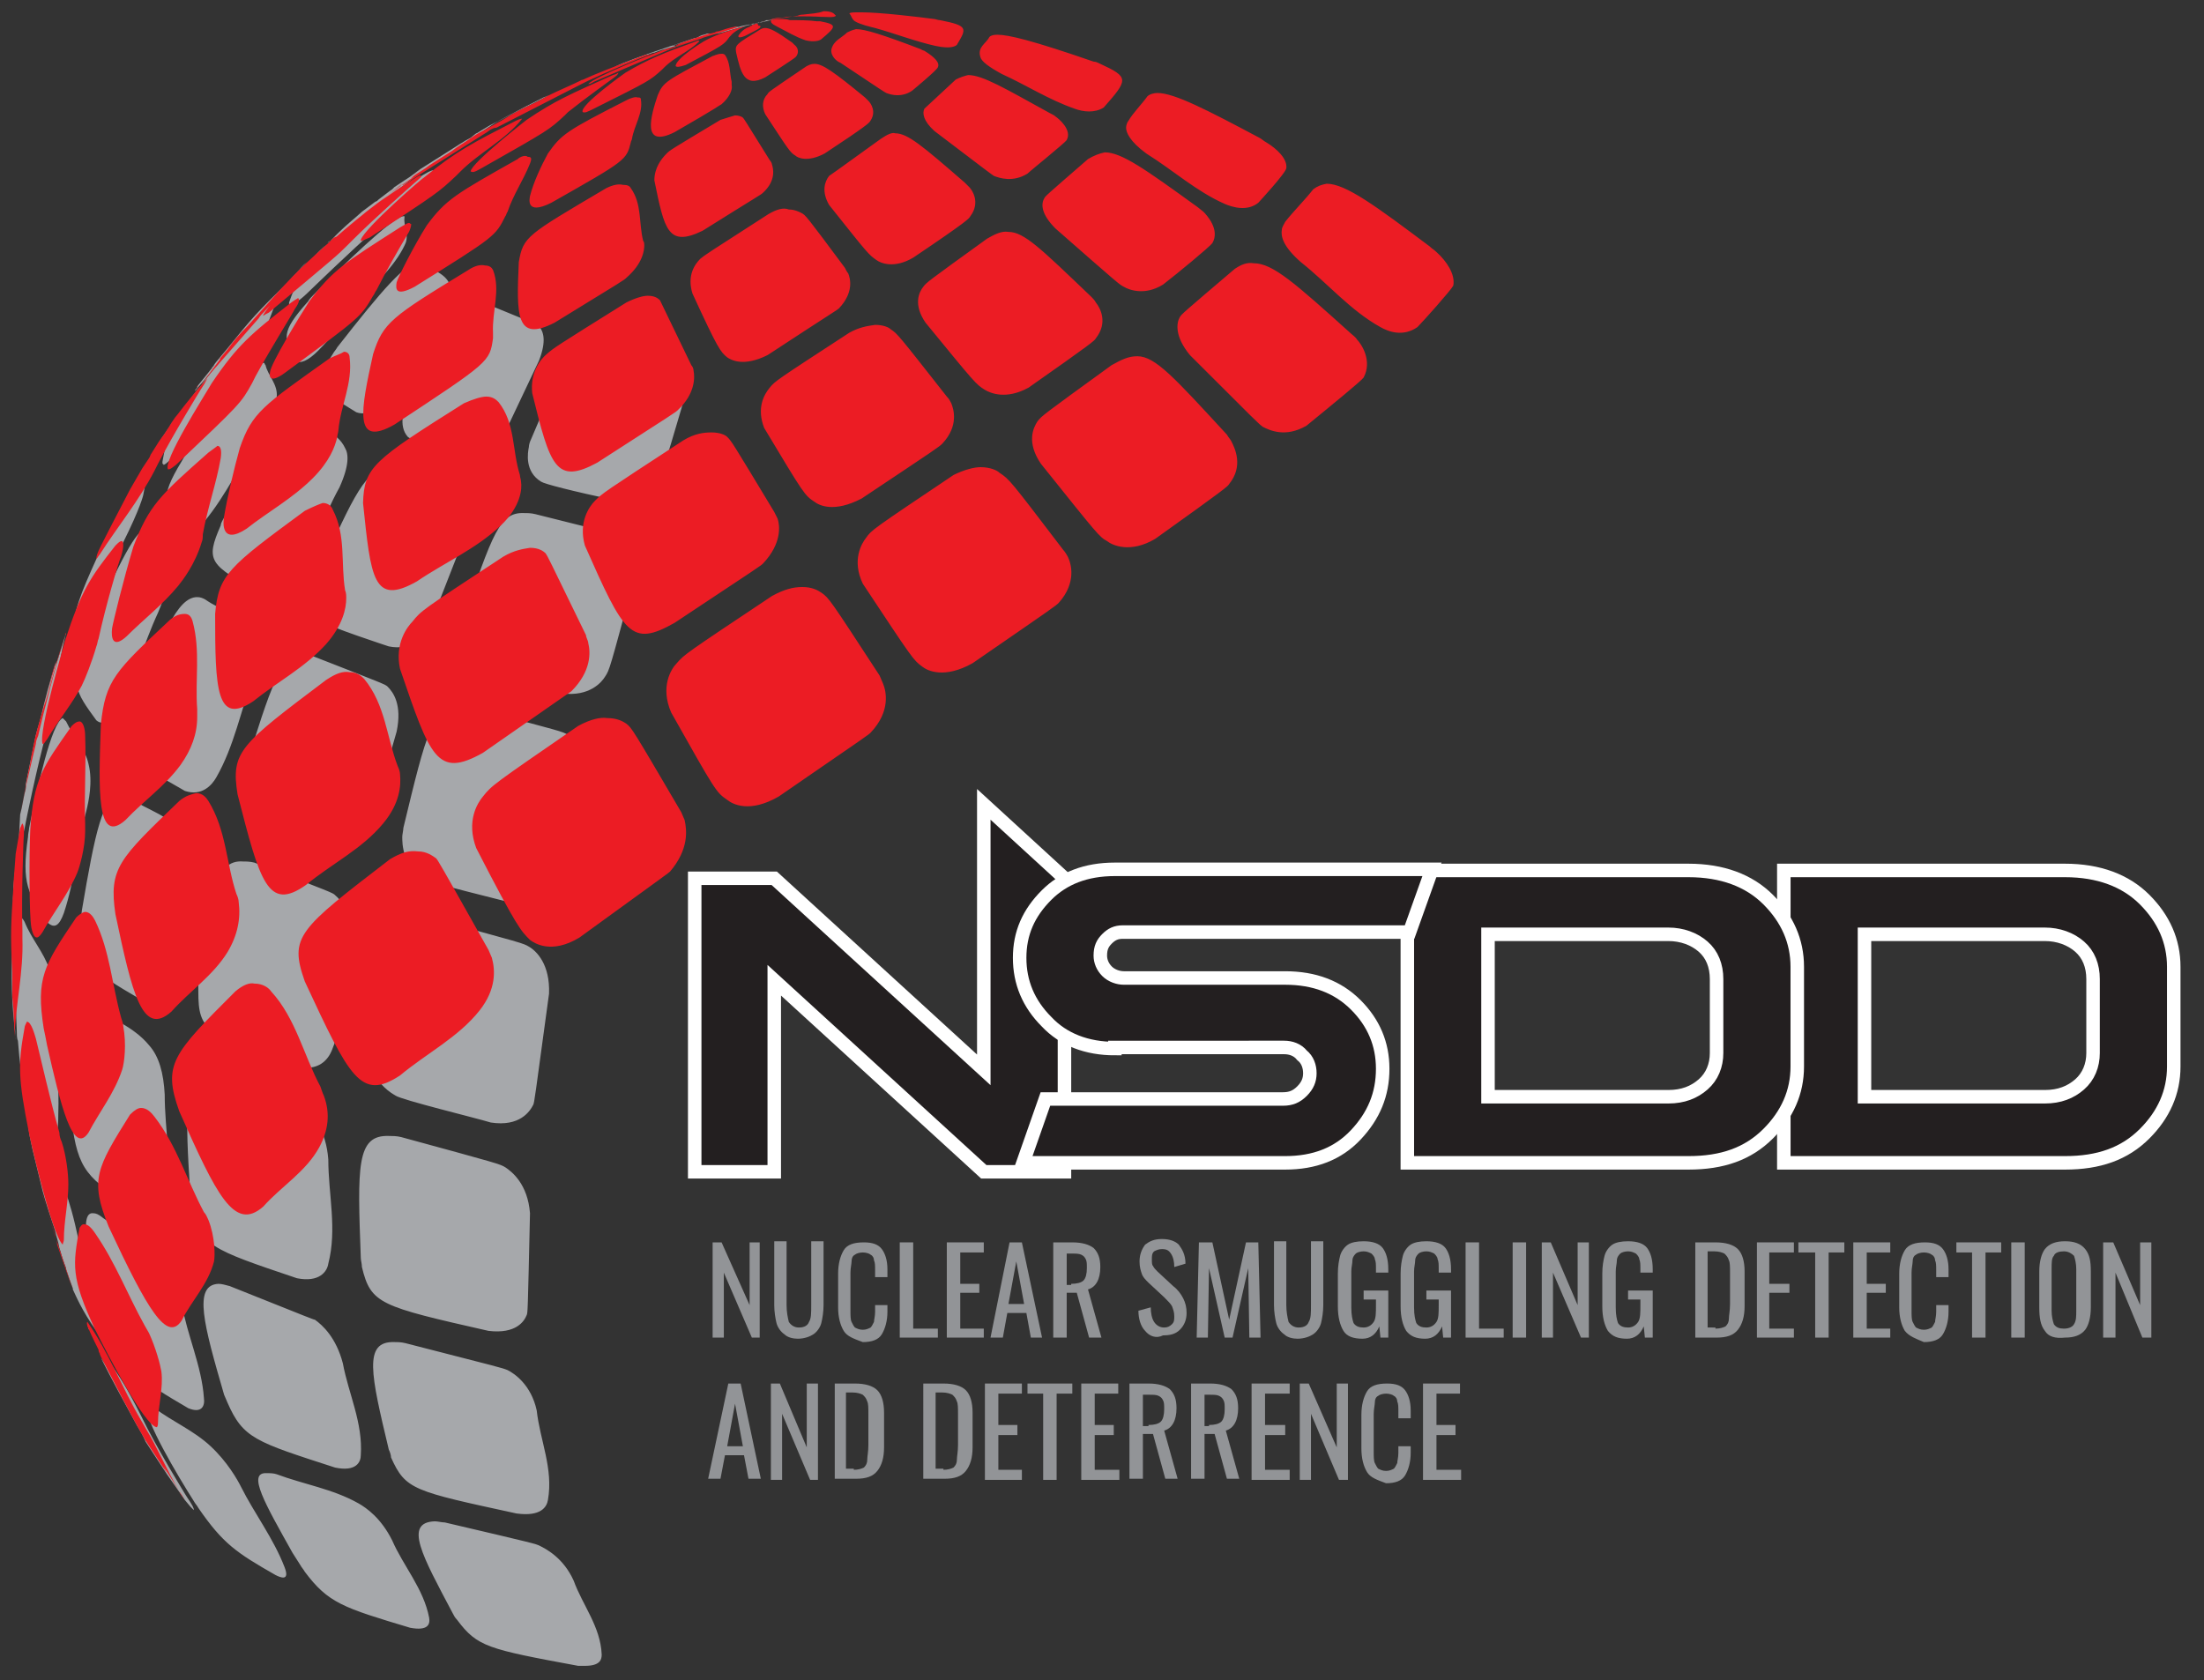 <?xml version="1.0" encoding="utf-8"?>
<!-- Generator: Adobe Illustrator 22.1.0, SVG Export Plug-In . SVG Version: 6.00 Build 0)  -->
<svg version="1.1" id="Layer_1" xmlns="http://www.w3.org/2000/svg" xmlns:xlink="http://www.w3.org/1999/xlink" x="0px" y="0px"
	 width="196.7px" height="150px" viewBox="0 0 196.7 150" style="enable-background:new 0 0 196.7 150;" xml:space="preserve">
<rect x="0" y="0" width="196.7" height="150" fill="#333333" stroke="none"/>
<style type="text/css">
	.st0{fill:#A6A8AB;}
	.st1{fill:#EC1C24;}
	.st2{fill:#929497;}
	.st3{fill:#231F20;}
	.st4{fill:none;stroke:#FFFFFF;stroke-width:1.205;stroke-miterlimit:10;}
</style>
<g>
	<path class="st0" d="M69.1,1.7c-0.2,0-0.3,0.1-0.5,0.1c0,0,0,0,0,0c0,0,0,0,0,0l-0.1,0l-0.1,0C68,2,67.9,2,67.5,2.1l1.7-0.4
		L69.1,1.7z M67.8,2L67.8,2C67.8,2,67.8,2,67.8,2c-0.1,0-0.1,0-0.1,0l0,0l-0.2,0.1l0,0C67.8,2,67.8,2,68.1,1.9C68,2,67.9,2,67.8,2
		 M67.3,2.1c-0.1,0-0.2,0-0.2,0.1l0,0c0,0-0.1,0-0.1,0l0,0c0.2,0,0.3-0.1,0.5-0.1c0,0,0,0,0,0L67.3,2.1C67.3,2.1,67.2,2.2,67.3,2.1
		c0,0,0.1,0,0.2,0h0c-0.3,0.1-0.5,0.1-0.8,0.1c0.2,0,0.5-0.1,0.7-0.1L67.3,2.1l-1,0.2c-0.1,0-0.3,0.1-0.4,0.1c-0.1,0-0.1,0-0.2,0
		l0,0c0,0-0.1,0-0.1,0c-0.2,0.1-0.4,0.1-0.6,0.2c0.1,0,0.2,0,0.3-0.1c0,0,0,0,0.1,0c-0.2,0-0.4,0.1-0.5,0.1c-0.1,0-0.2,0-0.2,0.1
		c-0.7,0.2-1.5,0.4-2.2,0.6c-0.2,0.1-0.4,0.1-0.6,0.2c-0.6,0.2-1.3,0.4-2,0.6l-0.6,0.2c0.4-0.1,0.7-0.2,0.9-0.3
		c0.6-0.2,1.2-0.4,1.8-0.6c0.2,0,0.3-0.1,0.5-0.2c0.2-0.1,0.4-0.1,0.6-0.2L64,3l0.8-0.2L67.3,2.1l-0.5,0.2c0.1,0,0.2-0.1,0.3-0.1
		c-0.2,0-0.4,0.1-0.5,0.1l0,0c0.1,0,0.3-0.1,0.5-0.1c0,0,0,0,0,0c0,0,0,0,0,0c0,0,0,0,0,0c0,0,0,0,0,0C67.2,2.2,67.2,2.2,67.3,2.1
		C67.3,2.2,67.3,2.2,67.3,2.1C67.3,2.1,67.4,2.1,67.3,2.1L67.3,2.1L67.3,2.1L67.3,2.1l0.2,0c0,0,0,0,0,0l0.1-0.1
		C67.5,2.1,67.4,2.1,67.3,2.1 M67.1,2.2L67.1,2.2C67.1,2.2,67.1,2.2,67.1,2.2C67.1,2.2,67.1,2.2,67.1,2.2 M67.2,2.2
		C67.2,2.2,67.2,2.2,67.2,2.2C67.2,2.2,67.2,2.2,67.2,2.2 M67.2,2.2C67.2,2.2,67.2,2.2,67.2,2.2C67.2,2.2,67.2,2.2,67.2,2.2
		C67.2,2.2,67.2,2.2,67.2,2.2 M67.2,2.2C67.2,2.2,67.2,2.2,67.2,2.2C67.2,2.2,67.2,2.2,67.2,2.2 M67.2,2.2
		C67.2,2.2,67.2,2.2,67.2,2.2C67.2,2.2,67.2,2.2,67.2,2.2 M67.2,2.2C67.2,2.2,67.2,2.2,67.2,2.2C67.2,2.2,67.2,2.2,67.2,2.2
		 M67.2,2.2C67.2,2.2,67.2,2.2,67.2,2.2C67.2,2.2,67.2,2.2,67.2,2.2 M66.8,2.2C66.8,2.2,66.8,2.2,66.8,2.2
		C66.8,2.2,66.8,2.2,66.8,2.2C66.9,2.2,66.8,2.2,66.8,2.2 M66.7,2.2C66.7,2.2,66.7,2.2,66.7,2.2C66.7,2.2,66.7,2.2,66.7,2.2
		 M66.7,2.3L66.7,2.3C66.7,2.2,66.7,2.2,66.7,2.3C66.7,2.2,66.7,2.3,66.7,2.3 M66.4,2.3L66.4,2.3c0.1,0,0.2,0,0.3-0.1
		C66.6,2.3,66.5,2.3,66.4,2.3 M66.2,2.4L66.2,2.4C66.3,2.4,66.3,2.4,66.2,2.4L66.2,2.4z M65.3,2.6C65.3,2.6,65.3,2.6,65.3,2.6
		C65.3,2.6,65.3,2.6,65.3,2.6 M65.3,2.6C65.3,2.6,65.3,2.6,65.3,2.6C65.3,2.6,65.3,2.6,65.3,2.6 M59.9,4.1C57.2,5,55.6,5.6,55,5.9
		l-0.2,0.1c1.5-0.6,1.9-0.7,3.5-1.3l0.1,0c0.5-0.2,0.5-0.2,1.9-0.6C60.2,4,60,4.1,59.9,4.1 M48.5,8.7c-2.2,1.1-4,2.1-4.8,2.5
		l-1.5,0.9c0.2-0.1,0.3-0.2,0.5-0.3c-0.1,0.1-0.2,0.1-0.2,0.1L42,12.3c-0.6,0.3-1,0.6-2.6,1.6l-1.9,1.2c-0.4,0.3-0.9,0.7-1.4,1
		c-0.3,0.2-0.6,0.4-0.9,0.6l-0.2,0.2c-0.3,0.2-0.8,0.6-1.2,0.9c-0.1,0.1-0.2,0.2-0.3,0.2c-0.4,0.3-0.8,0.6-1.2,0.9l0,0
		c-0.4,0.4-1.6,1.3-2.8,2.6c0,0.1-0.1,0.1-0.2,0.2c0.3-0.1,0.3-0.1,1.4-1c0,0,4-3.2,6.6-5.1c5.1-3.5,6.1-4.1,7-4.7
		c0.1,0,0.1-0.1,0.2-0.1C46,10,47.7,9.2,49,8.5L48.5,8.7z M30.4,21.2c-0.2,0.2-0.4,0.4-0.6,0.5c-3.1,2.8-3.4,3.6-4,5.3
		c0,0,0,0.1,0,0.2c0.3,0.2,1.4-0.8,1.8-1.2c0,0,3.7-3.6,6.1-5.7c0.5-0.5,1.8-1.6,2.9-2.7c0.7-0.7,1.3-1.6,2-2.3c0,0,0.1-0.1,0.1-0.1
		C37.9,15.1,31.9,20,30.4,21.2 M28,26.3c-0.2,0.2-0.4,0.4-0.5,0.6c-2.5,2.8-2.2,3.3-1.1,5.3c0.4,0.3,1.1,0,2-0.9
		c2.1-2.1,3.8-4.5,5.8-6.7c1.1-1.2,1.7-2.2,2-2.9c0.3-0.8-0.2-1.5-0.1-2.3c0,0,0-0.1,0-0.1c0,0,0,0-0.1,0C35,19.4,30.6,23.7,28,26.3
		 M29.3,21.6c0,0-0.1,0.1-0.1,0.1c0.1-0.1,0.2-0.1,0.2-0.2L29.3,21.6z M27.8,23.1c0.4-0.4,0.9-0.8,1.4-1.3
		C28.8,22.1,28.3,22.6,27.8,23.1 M25.8,25.1C25.8,25.1,25.8,25.1,25.8,25.1C25.8,25.1,25.7,25.1,25.8,25.1c-2.9,2.8-3.4,3.4-5.5,6
		l-1,1.2l-0.3,0.4c0,0,0,0.1-0.1,0.1c0.1-0.1,0.2-0.2,0.3-0.3l-1.6,2l0,0.1c-0.1,0.1-0.2,0.2-0.2,0.3c2.2-2.5,4.1-5.1,6.4-7.5
		c2.1-2.2,3.6-3.7,3.6-3.7c0.2-0.2,0.4-0.4,0.6-0.6C27,23.8,26.3,24.5,25.8,25.1 M30.1,31c-0.1,0.2-0.3,0.4-0.4,0.6
		c-1.8,2.8-1.5,3,2.1,5.2c1.1,0.4,2.1-0.5,2.6-1.1c1.9-2.1,3.2-4.8,4.8-7.1c1-1.6,1.1-2.5,1-3c-0.3-1.2-1.6-1.4-2.3-2.1
		c-0.1-0.1-0.3-0.1-0.4-0.1C36.2,23.4,34.1,25.9,30.1,31 M26.5,24.3c0.3-0.3,0.6-0.6,0.9-0.9C27,23.7,26.8,24,26.5,24.3 M25.8,25
		c0.2-0.2,0.5-0.5,0.7-0.7C26.2,24.6,26,24.8,25.8,25 M25.8,25.1C25.8,25,25.8,25,25.8,25.1C25.8,25,25.8,25,25.8,25.1 M18.1,34.2
		c-0.1,0.2-0.3,0.4-0.5,0.6c-2.3,3.1-2.7,4.1-3.1,6.4c0,0.1,0,0.1,0,0.2c0,0,0.1,0,0.1,0.1c0.5-0.2,1.2-1.2,1.4-1.5
		c0.1-0.2,3-4.3,5.1-6.8c0.5-0.7,1.5-1.9,2.3-3.3c0.6-1,0.8-2,1.3-3c0-0.1,0.1-0.1,0.1-0.2c0,0,0,0,0,0
		C24.1,26.7,18.1,34.1,18.1,34.2 M36.6,35.3c-0.1,0.2-0.2,0.4-0.3,0.6c-0.2,0.5-0.8,2.1,0.1,3.1c0.3,0.3,5,1.9,5,1.9
		c1.7,0.3,2.8-0.8,3.1-1.2c0.2-0.3,0.2-0.3,3.6-7.5c0.7-1.8,0.4-2.6,0-3.1c-0.1-0.1-0.1-0.1-4.5-1.9c-0.2-0.1-0.4-0.1-0.6-0.1
		C41.5,27.2,40.2,29.3,36.6,35.3 M47.4,39.2c-0.1,0.2-0.2,0.5-0.2,0.7c-0.1,0.5-0.4,2.2,1.1,3.1c0.3,0.2,2.6,0.8,6.8,1.7
		c2.2,0.2,3.2-0.9,3.5-1.4c0.4-0.7,0.4-0.7,2.5-7.8c0.4-1.9-0.4-2.8-0.9-3.1c-0.3-0.2-0.3-0.2-6.5-1.8c-0.3,0-0.6-0.1-0.9-0.1
		C51.1,30.5,50.5,31.9,47.4,39.2 M16.6,40.5c-0.1,0.2-0.3,0.5-0.4,0.7c-2,3.3-1.6,3.9,0,6.3c0.6,0.5,1.5-0.2,2-0.9
		c2-2.4,3.3-5.3,5-7.8c0.3-0.5,1.4-2.2,1.5-3.4c0.1-1.1-0.8-1.9-1-2.8c0,0-0.1-0.1-0.1-0.2c0,0-0.1,0-0.2,0
		C22.9,32.2,21.7,32.9,16.6,40.5 M20,46.2c-0.1,0.2-0.3,0.5-0.3,0.7c-1.4,3.2-1,3.5,3.5,6c1.3,0.4,2.3-0.5,2.8-1.2
		c1.9-2.5,2.8-5.5,4.3-8.2c0.9-2,0.8-3,0.5-3.5c-0.7-1.5-2.3-1.7-3.5-2.6c-0.2-0.1-0.4-0.1-0.5-0.1C25.1,37.3,23.3,40.4,20,46.2
		 M15.3,37.8c-1,1.5-1.8,2.8-2.3,3.7l-0.1,0.1c0.8-1.2,1.8-2.8,2.5-4C15.4,37.6,15.3,37.7,15.3,37.8 M8.9,49.2
		c-0.1,0.2-0.2,0.5-0.3,0.7c-1.4,3.1-2,4.5-2.3,7.4c0,0.1,0,0.2,0.1,0.3c0.4-0.2,0.9-1.3,1-1.6c0,0,2.1-4.7,3.6-7.6
		c1.5-3,1.8-4.2,1.8-4.3c0.4-2.1,0.4-2.1,0.8-3.2c0-0.1,0.1-0.2,0.1-0.3C13.2,41,10.4,46.1,8.9,49.2 M12.8,41.8l-1.1,1.9l1.2-2.1
		C12.9,41.6,12.8,41.7,12.8,41.8 M28.4,51.3c-0.1,0.2-0.2,0.5-0.3,0.7c-0.2,0.5-0.6,2.4,0.7,3.5c0.4,0.4,5.9,2.2,5.9,2.2
		c2,0.4,3-0.8,3.4-1.4c0.2-0.3,0.2-0.3,3.4-8.5c0.6-2.1,0.1-3.1-0.4-3.6C41,44,41,44,35.5,41.9c-0.3-0.1-0.5-0.1-0.8-0.1
		C32.7,41.8,31.6,44.1,28.4,51.3 M41.2,55.7c-0.1,0.2-0.1,0.5-0.2,0.7c-0.1,0.6-0.2,2.4,1.5,3.5c0.1,0.1,0.5,0.3,7.7,2
		c2.4,0.3,3.5-1,3.8-1.5c0.4-0.6,0.4-0.6,2.6-8.8c0.4-2.2-0.6-3.2-1.2-3.6c-0.4-0.3-0.4-0.3-7.6-2.1c-0.4-0.1-0.7-0.1-1-0.1
		C44.6,45.7,44,47.5,41.2,55.7 M7.9,56.5c-0.1,0.2-0.2,0.5-0.3,0.7c-1.4,3.8-0.9,4.5,1,7.1c0.7,0.6,1.4-0.2,1.8-1
		c1.6-2.7,2.4-5.8,3.7-8.6c0.3-0.7,1-2.4,0.9-3.9c-0.1-1.3-1.2-2.2-1.6-3.3c-0.1-0.1-0.2-0.3-0.3-0.3C12.4,47.2,11.3,48.6,7.9,56.5
		 M12.1,63.1c-0.1,0.2-0.2,0.5-0.2,0.8c-0.9,3.6-0.3,3.9,4.6,6.7c1.5,0.5,2.4-0.5,2.8-1.2c1.6-2.8,2.2-6,3.3-9
		c0.7-2.2,0.4-3.4,0-3.9c-1-1.6-2.9-2-4.3-3c-0.2-0.1-0.4-0.2-0.7-0.2C15.8,53.3,14.4,56.8,12.1,63.1 M4.9,59.6C5,59.4,5,59.2,5,59
		c0,0,0-0.1,0-0.1c0,0,0,0,0,0.1c0,0,0,0,0,0.1c-0.5,1.5-1,3.4-1.4,5.1c-0.2,0.7-0.4,1.3-0.5,1.9l-0.8,3.9l0,0.4
		C2.1,71.1,2,72,1.8,72.7l-0.1,1.9c0,0.1,0,0.3,0.1,0.4c0.1-0.2,0.3-0.4,0.5-1.6c0,0,1-5,1.9-8.2c0.8-2.7,0.9-5.6,1.6-8.3
		c0-0.1,0.1-0.3,0.1-0.4C5.6,57.4,5.3,58.5,4.9,59.6 M21.8,68.9c-0.1,0.2-0.1,0.5-0.2,0.8c-0.2,1.2,0,2.9,1.2,3.8
		c0.5,0.4,6.5,2.5,6.5,2.5c2.1,0.4,3.1-0.9,3.4-1.4c0.1-0.2,0.1-0.2,2.7-9.3c0.5-2.4-0.3-3.5-0.8-4c-0.2-0.2-0.2-0.2-6.6-2.7
		c-0.3-0.1-0.6-0.1-0.9-0.1C25,58.5,24.2,61.2,21.8,68.9 M36,73.9c0,0.2-0.1,0.6-0.1,0.8c0,0.6,0,2.6,2,3.8c0.2,0.1,0.6,0.3,8.2,2.2
		c2.6,0.3,3.6-1,3.9-1.6c0.3-0.5,0.3-0.5,2.2-9.5c0.3-2.5-0.8-3.6-1.5-4c-0.5-0.3-0.5-0.3-8.5-2.4c-0.4-0.1-0.8-0.1-1.1-0.1
		C38.6,63.1,38.1,65.2,36,73.9 M2.6,73.9c0,0.2-0.1,0.5-0.1,0.8c-0.6,4.2,0,5.1,1.8,7.7c0.6,0.5,1,0.2,1.4-0.9c1-3,1.2-6.1,2-9.1
		c0.2-0.8,0.6-2.6,0.2-4.2c-0.3-1.4-1.4-2.5-2-3.8c-0.1-0.1-0.2-0.2-0.3-0.3C4.6,64.5,3.3,70.4,2.6,73.9 M7.3,81.3
		c0,0.2-0.1,0.6-0.1,0.8c-0.2,3.8,0.7,4.4,5.5,7.2c1.5,0.6,2.2-0.5,2.5-1.2c1.2-3,1.2-6.3,1.8-9.4c0.3-2.3-0.1-3.6-0.6-4.2
		c-1.2-1.7-3.3-2.2-4.9-3.3c-0.3-0.1-0.5-0.2-0.7-0.2C9.2,70.9,8.5,74.2,7.3,81.3 M1.2,79.1C1.2,79,1.2,79,1.2,79.1L1.2,79.1
		c0,0.9-0.1,1.7-0.1,2.6c0-0.7,0-0.8,0.1-1.7c0-0.1,0-0.3,0-0.5c0,1.2-0.1,2.3-0.1,3.2c0,0,0-0.1,0-0.1c0,0.1,0,0.1,0,0.2
		c-0.1,5.5-0.1,6.1,0.3,9.9l0,0.2l0-0.1c-0.2-2.6-0.2-7.9-0.2-9.8c0.1-1.8,0.1-3.6,0.2-5.4l0.1-1.4L1.2,79.1z M17.7,87.7
		c0,0.2,0,0.6,0,0.8c0,3.6,0.7,3.8,8.7,6.7c2.1,0.5,2.9-0.7,3.2-1.4c1.3-3.1,1-6.5,1.6-9.7c0.2-2.5-0.7-3.7-1.3-4.2
		c-0.2-0.2-0.2-0.2-7.2-2.9c-0.4-0.1-0.7-0.1-1-0.1C19.2,76.7,18.8,79.9,17.7,87.7 M1.1,81.8c0,0.2,0,0.5,0,0.7c0-0.3,0-0.6,0-0.9
		C1.1,81.7,1.1,81.7,1.1,81.8 M32.8,93.1c0,0.2,0,0.6,0,0.8c0,0.6,0.4,2.7,2.5,3.9c0.6,0.4,7.2,2,8.5,2.4c2.6,0.4,3.5-1,3.8-1.6
		c0.1-0.3,0.1-0.3,1.4-9.9c0.1-2.6-1.1-3.8-1.8-4.2c-0.5-0.3-0.5-0.3-9-2.6c-0.4-0.1-0.8-0.1-1.1-0.1C34,81.8,33.7,84.4,32.8,93.1
		 M1.5,92.1c0,0.2,0,0.6,0.1,0.8c0.3,4,0.7,5.2,2.7,8.2c0.1,0.1,0.3,0.3,0.4,0.3c0.4-0.2,0.5-0.6,0.5-1.8c0.1-2.9-0.2-5.8-0.2-8.7
		c0-0.9,0-2.6-0.6-4.4c-0.5-1.5-1.6-2.7-2.2-4.2C2.1,82.1,2,82,1.9,81.9C1,82.4,1.5,91.7,1.5,92.1 M1.1,82.6
		C1.1,82.5,1.1,82.5,1.1,82.6C1.1,82.5,1.1,82.5,1.1,82.6 M1.1,82.6C1.1,82.6,1.1,82.6,1.1,82.6C1.1,82.6,1.1,82.6,1.1,82.6
		 M6.4,100c0,0.2,0.1,0.6,0.1,0.8c0.6,4,1.7,4.7,6.3,7.5c1.5,0.6,1.9-0.4,2-1.1c0.6-3.2-0.1-6.3-0.1-9.5c-0.1-1.9-0.5-3.4-1.4-4.4
		c-1.4-1.7-3.5-2.4-5.2-3.6c-0.3-0.2-0.5-0.2-0.7-0.2C6.1,89.4,5.9,92.2,6.4,100 M17,106.8c0,0.2,0.1,0.6,0.1,0.8
		c0.7,3.6,1.7,3.9,9.4,6.5c2,0.4,2.7-0.6,2.8-1.3c0.8-3.1,0-6.2,0-9.3c-0.2-2.6-1.3-3.8-1.9-4.3C27.1,99,27.1,99,19.8,96
		c-0.4-0.1-0.7-0.2-1-0.2C16.4,95.8,16.5,99.2,17,106.8 M2.9,102.6l0.9,3.7c0.3,1.1,0.7,2.3,1.1,3.5c0.1,0.5,0.3,1,0.4,1.6l0.1,0.3
		c0.1,0.4,0.3,1,0.5,1.5c0,0,0,0.1,0,0.1c0.2,0.6,0.4,1.2,0.6,1.7l0,0.1c0.2,0.4,0.8,1.9,2.1,3.7c0.1,0.1,0.2,0.3,0.4,0.3
		c0,0,0.1,0,0.1-0.1c0-0.1,0.1-0.5-0.2-1.5c0,0-1.5-4.9-2.2-8.2c-0.8-3.4-1.7-4.9-1.7-4.9c-1.6-2.5-1.6-2.6-2.2-3.9
		c0-0.1-0.1-0.3-0.2-0.4C2.5,100.5,2.5,100.8,2.9,102.6 M32.2,112.3c0,0.2,0.1,0.5,0.1,0.8c0.8,3.3,1.6,3.5,11.3,5.7
		c2.5,0.3,3.2-0.9,3.4-1.4c0.1-0.2,0.1-0.2,0.3-9.1c-0.2-2.6-1.6-3.7-2.2-4.1c-0.5-0.3-0.5-0.3-9.3-2.7c-0.4-0.1-0.8-0.1-1.1-0.1
		C31.8,101.3,31.9,104.1,32.2,112.3 M7.8,110.7c0.5,2.3,1.3,5.3,2,7.5c0.1,0.2,0.2,0.5,0.3,0.7c1.5,3.7,2.6,4.4,6.7,6.8
		c1.2,0.5,1.5-0.2,1.4-0.9c-0.2-2.9-1.5-5.6-2-8.5c-0.2-0.6-0.7-2.6-2.1-4.1c-1.5-1.6-3.5-2.4-5.2-3.7c-0.3-0.2-0.5-0.2-0.6-0.2
		C7.4,108.2,7.7,110.2,7.8,110.7 M20,124.5c0.1,0.2,0.2,0.5,0.3,0.7c1.4,3.2,2.5,3.5,9.6,5.8c1.9,0.4,2.3-0.5,2.3-1.1
		c0.2-2.9-1.1-5.5-1.6-8.2c-0.6-2.3-1.8-3.4-2.5-3.9c-0.1,0-0.1,0-7.6-3c-0.4-0.1-0.7-0.2-1-0.2C17.2,114.7,18.2,118.3,20,124.5
		 M8,118.7c0-0.1-0.1-0.1-0.1-0.2C7.9,118.6,7.9,118.7,8,118.7 M9.7,122.3c-0.2-0.4-0.5-0.8-0.7-1.1c0.9,1.8,2.1,4,3.2,6
		c0.3,0.5,0.6,1,0.8,1.5l1.9,2.9l0.7,1c0,0,0,0,0,0l0.9,1.3l0.5,0.6c0.1,0.1,0.2,0.2,0.3,0.3c0-0.2-0.1-0.4-0.7-1.3
		c0,0-2.6-4.2-4-7.1c-1.3-2.6-2-3.6-2.8-4.8c-0.6-0.9-1.3-2-1.7-2.9C8.5,119.8,9.1,121,9.7,122.3 M34.7,129.4
		c0.1,0.2,0.2,0.5,0.2,0.7c1.3,2.9,2,3,11.2,5c2.2,0.3,2.7-0.6,2.8-1.2c0.5-2.8-0.7-5.3-1-8c-0.5-2.3-2-3.3-2.6-3.6
		c-0.5-0.2-0.5-0.2-9.1-2.4c-0.4-0.1-0.7-0.1-1-0.1C32.4,119.7,33.1,122.7,34.7,129.4 M13.1,125.5c-0.3,1.1,2.8,6.3,4.2,8.5
		c0.1,0.2,0.3,0.4,0.4,0.6c2.2,3.2,3.4,4,6.9,6c0.4,0.2,1.3,0.6,0.8-0.7c-1-2.6-2.7-4.8-3.9-7.2c-0.3-0.6-1.2-2.2-2.7-3.6
		c-1.5-1.4-3.4-2.2-5-3.4c-0.3-0.2-0.4-0.2-0.5-0.2C13.2,125.4,13.1,125.5,13.1,125.5 M26.1,138.6c0.2,0.3,0.5,0.8,0.7,1.1
		c0.1,0.2,0.3,0.4,0.4,0.6c2.1,2.8,3.4,3.2,9.4,5c1.6,0.3,1.8-0.3,1.7-0.9c-0.5-2.6-2.3-4.6-3.3-6.9c-1-2-2.3-2.9-3-3.3
		c-2.3-1.3-4.9-1.7-7.3-2.6c-0.3-0.1-0.6-0.1-0.9-0.1C22,131.4,23.7,134.3,26.1,138.6 M40.4,144c0.1,0.2,0.2,0.4,0.4,0.6
		c1.8,2.4,2.7,2.6,10.8,4.1c0.2,0,0.5,0,0.6,0h0c1.3,0,1.5-0.5,1.5-1c-0.1-2.5-1.7-4.4-2.5-6.6c-0.9-2-2.4-2.8-3-3.1
		c-0.4-0.2-0.4-0.2-8.5-2.1c-0.3,0-0.6-0.1-0.9-0.1C36,135.9,37.7,138.9,40.4,144"/>
	<path class="st1" d="M76.7,1.1c-0.5,0-0.8,0-0.9,0.1c0.2,0.2,0.2,0.5,0.5,0.7c0.5,0.3,1.4,0.5,1.8,0.6c1.8,0.5,3.6,1.2,5.4,1.6
		c1.4,0.3,1.8,0,1.9-0.1c0.9-1.5,1-1.7-1.5-2.2c-0.2,0-0.4-0.1-0.5-0.1c-1.5-0.2-4.9-0.6-6.5-0.6H76.7z M71.7,1.3
		c-0.1,0-0.3,0-0.5,0.1l-2,0.3l-0.1,0c0,0,0,0,0,0l0,0c-0.1,0-0.3,0.1-0.5,0.1c0.1,0,0.2,0,0.3-0.1c0,0-0.1,0-0.1,0
		c0.2,0,0.4-0.1,0.6-0.1c0.2,0,0.5,0,0.8-0.1c1.4-0.1,3,0,3,0c0.5,0,1.3,0.1,1.4-0.1c-0.2-0.2-0.3-0.4-1.1-0.4
		C73,1.2,72.5,1.2,71.7,1.3 M69.8,1.7c-0.1,0-0.1,0-0.2,0c-0.4,0-0.7,0.1-0.9,0.1c0,0,0.1,0,0.1,0c0,0.2,0,0.3,0.6,0.6
		c0.8,0.4,1.6,0.9,2.5,1.2c0.8,0.2,1.3,0,1.4-0.1c1.3-1.1,1.5-1.3-0.1-1.6c-0.1,0-0.2,0-0.3,0c-0.7-0.1-1.6-0.1-2.4-0.1
		C70.2,1.7,70,1.7,69.8,1.7 M68.7,1.8C68.7,1.8,68.7,1.8,68.7,1.8C68.7,1.8,68.7,1.8,68.7,1.8 M68.6,1.8C68.5,1.8,68.5,1.9,68.6,1.8
		c0,0,0.1,0,0.2,0C68.7,1.8,68.6,1.8,68.6,1.8 M68.1,1.9c-0.1,0-0.1,0-0.2,0l0,0c0,0,0,0,0,0c0,0,0,0-0.1,0l0,0c0,0-0.1,0-0.1,0l0,0
		c0,0,0.1,0,0.2,0c0.2,0,0.3,0,0.4-0.1c0,0,0,0,0,0C68.2,1.9,68.1,1.9,68.1,1.9 M67.6,2.1c-0.1,0-0.2,0-0.3,0.1
		c-0.1,0-0.2,0-0.2,0.1c0,0,0,0,0,0c-0.1,0-0.1,0-0.2,0.1c-0.7,0.2-1,0.8-1,0.8c0,0-0.1,0.3,0.6,0c0.4-0.2,1.2-0.6,1.3-0.7
		c0.1-0.1,0.1-0.2,0-0.2c0,0,0,0-0.1,0L67.6,2.1z M66.7,2.3c-2.1,0.5-3.2,1-3.9,1.4c0,0-2.5,1.5-2.5,2.2c0.1,0.1,0.3,0.1,0.9-0.1
		C64.6,4,64.6,4,65.1,3.3c0,0,0.1-0.1,0.1-0.1C65.5,2.8,66.3,2.4,66.7,2.3l0.1,0L66.7,2.3z M66.2,2.4c0,0-0.1,0-0.1,0h0
		C66.1,2.4,66.2,2.4,66.2,2.4l0.2,0L66.2,2.4z M66,2.4L66,2.4L66,2.4z M66,2.4L66,2.4C66,2.4,66,2.4,66,2.4 M65.9,2.4
		c-0.1,0-0.1,0-0.2,0l0,0l-0.1,0c0,0,0,0-0.1,0c-0.5,0.1-0.8,0.2-1.4,0.4c-0.1,0-0.2,0-0.3,0.1c0,0,0,0,0,0c-0.1,0-0.3,0.1-0.5,0.1
		c-2.2,0.7-2.8,0.9-3,1.1c0.1,0,0.1,0,0.4-0.1C64.2,2.9,65.4,2.6,65.9,2.4L65.9,2.4z M65.7,2.5L65.7,2.5C65.7,2.5,65.7,2.5,65.7,2.5
		 M67.9,2.6C65.6,4,65.6,4,65.7,4.7c0.4,1.7,0.7,3.2,2.6,2.2c0.3-0.2,2.5-1.6,2.7-1.8c0.3-0.3,0.3-0.8-0.1-1.1
		c-0.1-0.1-0.1-0.1-0.2-0.2c-1.4-1-2-1.3-2.4-1.3C68.2,2.5,68.1,2.5,67.9,2.6 M75.6,2.9c-0.5,0.5-1.2,0.7-1.4,1.5
		c-0.1,0.6,0.5,1.1,0.8,1.2c3.9,2.6,3.9,2.6,4.1,2.7c0.5,0.2,1.4,0.4,2.3-0.2c0,0,2.3-1.9,2.3-2.1c0.2-0.4-0.3-0.9-1.1-1.4
		c-0.1-0.1-0.3-0.1-0.4-0.2c-3.4-1.3-5-1.8-5.8-1.8C76,2.7,75.8,2.8,75.6,2.9 M88.3,3.3c-0.3,0.6-1.1,0.9-0.8,1.8
		c0.1,0.4,0.8,0.9,1.9,1.5c2.2,1,4.2,2.3,6.5,3.1c0.8,0.3,1.8,0.4,2.6-0.1c2.2-2.5,2.3-2.7-0.3-3.9c-0.2-0.1-0.4-0.2-0.6-0.2
		C92.1,3.6,90,3.1,89,3.1C88.6,3.1,88.4,3.2,88.3,3.3 M62.2,3.5L62.2,3.5c0,0-0.1,0-0.2,0.1c-0.7,0.2-1.2,0.4-1.9,0.6
		c-0.1,0-0.3,0.1-0.4,0.1c0,0,0,0,0,0c-0.2,0.1-0.4,0.1-0.6,0.2c-1.1,0.4-6.1,2.4-6.6,3c0.1,0,0.2,0,0.5-0.2c0,0,5.6-2.4,6.8-2.9
		c0.1-0.1,0.4-0.1,0.5-0.2l2.4-0.8C62.5,3.4,62.3,3.4,62.2,3.5 M62.1,3.7c-2.8,1-4.3,1.6-6.3,2.8c0,0-4.1,2.9-3.8,3.5
		c0.2,0.1,0.4,0,1-0.3C58,7.2,58,7.2,59.1,6.2c0.1-0.1,0.2-0.2,0.2-0.2c0.9-0.9,2.2-1.4,3.1-2.3C62.4,3.6,62.3,3.6,62.1,3.7
		 M57.6,4.9C57.7,4.9,57.7,4.9,57.6,4.9l-0.8,0.3c0,0,0,0,0,0c-2.1,0.8-3.2,1.2-5.2,2.1c-3.4,1.6-7.6,4-7.8,4.3
		c0.1-0.1,0.3-0.2,0.5-0.2l7.6-3.9c0.2-0.1,0.4-0.2,0.6-0.3c1.7-0.8,4.1-1.8,5.9-2.5C58.1,4.8,57.9,4.9,57.6,4.9 M63.6,5
		c-4.1,2.2-4.4,2.3-4.9,3.5c-0.6,1.8-1.5,4.8,1.5,3.3c4-2.3,4-2.4,4.2-2.5c0.7-0.6,1-1.3,0.9-1.7c0-0.1,0-0.2,0-0.3
		c-0.2-0.8-0.1-1.7-0.6-2.4c-0.1-0.1-0.2-0.1-0.3-0.1C64,4.8,63.7,5,63.6,5 M71.7,6.1c-3.1,2.1-3.1,2.1-3.2,2.3
		c-0.5,0.5-0.5,1.2-0.2,1.8c2.1,3.2,2.2,3.4,2.7,3.7c0.2,0.2,1.1,0.6,2.6-0.2c3.8-2.5,3.9-2.7,4-2.8c0.7-0.9,0.1-1.7-0.1-1.9
		c-0.1-0.1-0.2-0.2-0.3-0.3c-2.8-2.3-3.8-3-4.5-3C72.4,5.7,72.1,5.8,71.7,6.1 M54.7,6.7c-3.8,1.7-5.2,2.3-7.7,4c0,0-4.9,3.8-5,4.6
		c0.2,0.1,0.3,0.1,1-0.3c6-3.4,6-3.4,7.4-4.7c0.1-0.1,0.2-0.2,0.3-0.3C52.2,8.8,54.7,7,54.7,7c0.4-0.3,0.4-0.3,0.5-0.5
		C55.1,6.5,55.1,6.6,54.7,6.7 M85.3,7.1c-2.7,2.5-2.7,2.5-2.8,2.6c-0.2,0.4-0.1,1.1,0.9,2c5,3.8,5,3.8,5.3,4c0.5,0.2,1.7,0.6,3-0.2
		c0.3-0.3,3.3-2.7,3.5-3c0.5-0.9-0.7-1.9-1-2.1c-0.1-0.1-0.3-0.2-0.5-0.3c-4-2.2-6-3.4-7.3-3.4C86,6.8,85.7,6.9,85.3,7.1 M51.8,7.2
		c-0.8,0.4-2,0.9-2.8,1.3c-0.4,0.2-0.7,0.4-1.1,0.6c-1.5,0.7-1.9,0.9-3.2,1.7c-0.4,0.2-0.7,0.4-1.1,0.6c-0.5,0.3-1,0.5-1.4,0.8
		c-0.7,0.5-1.4,0.9-1.9,1.3c-1.4,0.9-1.8,1.1-2.3,1.5c-0.6,0.4-1,0.6-1.3,0.9c0.1,0,0.1-0.1,0.2-0.1l-0.7,0.5
		c-0.2,0.1-0.4,0.3-0.6,0.4c-1.6,1.2-2.8,2.1-3.3,2.5c1.1-0.8,2.4-1.8,3.6-2.8c-0.1,0.1-0.2,0.2-0.3,0.3c0.1-0.1,0.3-0.2,0.4-0.2
		c0.8-0.5,7.3-4.6,7.3-4.6c0.2-0.1,0.4-0.3,0.6-0.4c0.8-0.5,3.6-2.1,8.2-4.3C52.1,7.1,51.9,7.1,51.8,7.2 M102.4,8.6
		c-0.5,0.7-1.3,1.5-1.7,2.2c-0.1,0.1-0.2,0.4-0.2,0.6c0,0.4,0.3,1.2,1.8,2.3c2.4,1.5,4.5,3.4,7,4.5c0.7,0.3,2,0.7,3-0.1
		c0,0,2.5-2.7,2.5-3.1c0.1-0.8-0.8-1.7-1.8-2.3c-0.2-0.1-0.4-0.3-0.6-0.4c-4.7-2.5-7.6-4-9.1-4C103,8.3,102.6,8.4,102.4,8.6 M56,8.9
		c-5.5,2.8-5.9,3.1-7.1,4.8c-0.6,1.1-1.3,2.6-1.6,3.8c0,0.1-0.5,1.8,1.9,0.6c6.7-3.8,6.7-3.8,7.1-5.4c0-0.1,0.1-0.2,0.1-0.3
		c0.2-1.2,1-2.3,0.8-3.5c0-0.2-0.1-0.2-0.3-0.2C56.7,8.6,56.2,8.8,56,8.9 M64.3,10.7c-4.5,2.7-4.5,2.7-4.8,3
		c-0.5,0.5-1.1,1.3-1.1,2.4c0.9,4.4,1.2,6,4.3,4.5c5.1-3.2,5.2-3.2,5.4-3.4c1.2-1.1,0.9-2.2,0.8-2.5c0-0.1-0.1-0.3-0.2-0.4
		c-2.3-3.7-2.3-3.7-2.4-3.8c-0.1-0.1-0.4-0.2-0.7-0.2C65.3,10.4,64.9,10.5,64.3,10.7 M46,10.8c-3.7,1.9-5.3,2.7-8.1,5
		c-0.1,0-5.3,4.5-5.7,5.6c0,0,0,0.1,0,0.1c0.2,0,0.3-0.1,0.8-0.3c6.1-4,6.1-4,7.7-5.5c0.1-0.1,0.3-0.3,0.4-0.4
		c1.7-1.7,4-2.8,5.5-4.7C46.5,10.6,46.4,10.6,46,10.8 M78.6,12.4c-4.3,3.1-4.3,3.1-4.6,3.3c-0.4,0.5-0.7,1.4,0,2.6
		c3.5,4.4,3.5,4.4,4.2,4.9c0.4,0.3,1.6,0.8,3.3-0.2c4.9-3.3,5-3.5,5.1-3.7c0.9-1.2,0.2-2.3-0.1-2.6c-0.1-0.1-0.3-0.3-0.4-0.4
		c-3.8-3.3-5.1-4.4-6.2-4.4C79.6,11.8,79.2,12,78.6,12.4 M97.1,14.2c-3.8,3.3-3.8,3.3-3.9,3.5c-0.3,0.5-0.3,1.4,1,2.7
		c5.7,5,5.7,5,6.1,5.2c0.5,0.3,1.9,0.8,3.5-0.2c1.3-1,4.2-3.4,4.4-3.7c0.7-1.2-0.5-2.5-0.8-2.8c-0.1-0.1-0.4-0.3-0.5-0.4
		c-4.7-3.4-6.8-4.9-8.3-4.9C98.1,13.7,97.6,13.9,97.1,14.2 M46.2,14.2c-5.5,3.1-6.4,3.6-8.1,5.9c-1.2,1.9-2.6,4.7-2.7,5.1
		c-0.1,0.6-0.1,1.3,1.6,0.4c7.2-4.5,7.2-4.5,8.1-6.3c0.1-0.1,0.1-0.3,0.2-0.4c0.5-1.5,1.4-2.8,2-4.3c0.2-0.5,0.1-0.6-0.2-0.6
		C46.9,13.8,46.4,14,46.2,14.2 M36.9,15.6l0.7-0.5C37.4,15.3,37.1,15.4,36.9,15.6 M37.2,15.8c-2.7,1.7-4.3,2.8-7.6,5.7
		c-0.9,0.8-5.3,5.2-6.1,6.6c0,0,0,0.1,0,0.1c0.1-0.1,0.3-0.2,0.5-0.3c6.1-5.1,6.1-5.1,7-6c0.1-0.1,0.3-0.3,0.5-0.5
		c2-2,5.3-4.9,5.3-4.9c0.8-0.7,0.8-0.7,0.8-0.8C37.5,15.6,37.4,15.7,37.2,15.8 M36.9,15.6L36.9,15.6C36.9,15.6,36.9,15.6,36.9,15.6
		 M54.1,16.8c-7.1,4.2-7.4,4.3-7.8,6.6c-0.2,4.7-0.3,7.2,3.2,5.4c6.2-3.8,6.2-3.8,6.4-4c1.5-1.3,1.6-2.5,1.6-2.9
		c0-0.1,0-0.3-0.1-0.4c-0.4-1.6-0.1-3.3-1.1-4.7c-0.1-0.2-0.3-0.3-0.7-0.3C55.2,16.4,54.7,16.5,54.1,16.8 M117.2,16.9
		c-0.7,0.9-1.8,2-2.5,2.9c-0.1,0.2-0.3,0.5-0.3,0.7c-0.1,0.6,0.1,1.5,1.7,2.9c2.4,1.9,4.4,4.3,7.1,5.8c0.7,0.4,2,0.9,3.3,0
		c0.5-0.5,3-3.3,3.2-3.7c0.2-1-0.6-2.2-1.5-3c-0.2-0.2-0.4-0.3-0.6-0.5c-4.8-3.6-7.5-5.6-9.2-5.6C117.9,16.5,117.6,16.6,117.2,16.9
		 M68.6,19.1c-5.6,3.6-5.6,3.6-6.1,4c-0.5,0.5-1.2,1.5-0.7,3.1c2.3,5,2.5,5.2,3.1,5.7c0.3,0.2,1.4,0.9,3.6-0.2c6.1-4,6.2-4,6.4-4.2
		c1.3-1.4,1-2.6,0.8-3.1c-0.1-0.1-0.2-0.3-0.3-0.5c-3.5-4.7-3.5-4.7-3.9-4.9c-0.2-0.1-0.6-0.3-1.1-0.3
		C69.9,18.5,69.3,18.7,68.6,19.1 M35.7,20.3c-5,3.2-6,3.8-8.1,6.6c-0.9,1.4-3.4,5.5-3.5,6.3c-0.2,1.1,0.9,0.4,1.3,0.1
		c6.8-5,6.8-5,7.9-6.9c0.1-0.1,0.2-0.4,0.3-0.5c0.8-1.6,2-3.7,2.9-5.2c0.1-0.2,0.2-0.5,0.2-0.7c-0.1,0-0.1-0.1-0.2-0.1
		C36.4,19.9,36.2,20,35.7,20.3 M88.1,21.3c-5.4,3.9-5.4,3.9-5.7,4.3c-0.4,0.5-0.9,1.6,0.2,3.2c4.5,5.5,4.5,5.5,5.3,6
		c0.5,0.3,1.9,0.9,3.9-0.2c5.7-4,5.9-4.2,6-4.4c1.1-1.4,0.4-2.7,0-3.2c-0.1-0.2-0.3-0.4-0.4-0.5c-4.5-4.3-6-5.8-7.4-5.8
		C89.4,20.6,88.8,20.9,88.1,21.3 M29.7,21.3l-0.3,0.3l-0.1,0.1c-2.9,2.6-3.2,2.9-7.2,7.4c-0.7,0.7-1.3,1.4-1.8,2.1l-1,1.2
		c0.1-0.1,0.2-0.3,0.4-0.4l-1.9,2.5c0.3-0.4,0.9-1.1,5.3-6.1c0.1-0.2,0.3-0.4,0.5-0.6c2.1-2.3,4.4-4.5,6.6-6.7
		C30,21.1,29.8,21.2,29.7,21.3 M110.2,24c-4.7,4-4.7,4-4.9,4.3c-0.3,0.5-0.5,1.7,0.9,3.4c6.1,6.1,6.1,6.1,6.5,6.4
		c0.6,0.3,2,1,3.9-0.1c2.2-1.8,4.9-4,5.1-4.3c0.8-1.5-0.2-3-0.6-3.4c-0.1-0.2-0.4-0.4-0.5-0.5c-5-4.5-7-6.3-8.7-6.3
		C111.3,23.4,110.8,23.6,110.2,24 M41.8,24.1c-6.9,4.2-7.6,4.7-8.5,7.5c-1.1,5-1.8,8.4,1.9,6.3c8.5-5.6,8.5-5.6,8.8-7.7
		c0-0.2,0-0.4,0-0.5c-0.1-1.9,0.7-3.8,0-5.6c-0.1-0.2-0.3-0.4-0.7-0.4C42.9,23.6,42.4,23.7,41.8,24.1 M55.9,27c-6.4,4-6.4,4-7.1,4.6
		c-0.6,0.5-1.5,1.7-1.3,3.5c1.6,6.5,2.1,8.2,5.8,6.2c7-4.5,7-4.5,7.2-4.7c1.6-1.5,1.5-3,1.4-3.5c0-0.2-0.1-0.4-0.2-0.5
		c-2.7-5.6-2.7-5.6-2.8-5.8c-0.2-0.2-0.5-0.4-1.1-0.4C57.4,26.4,56.7,26.6,55.9,27 M26,27c-3.6,2.8-4.8,3.8-7.1,7.2
		c-0.7,1.2-4.4,7-3.9,7.7c0.2,0,0.3-0.1,0.7-0.4c5.8-5.5,5.8-5.5,6.8-7.3c0.1-0.2,0.2-0.4,0.3-0.6c1.3-2.4,3.5-5.9,3.5-6
		c0.5-0.7,0.4-0.9,0.3-1C26.5,26.7,26.4,26.7,26,27 M75.8,29.7c-6.6,4.3-6.6,4.3-7.1,4.9c-0.5,0.6-1.2,1.8-0.5,3.6
		c3.6,6,3.6,6,4.5,6.6c0.4,0.3,1.7,1,4.2-0.3c6.9-4.6,6.9-4.6,7.2-4.9c1.5-1.6,1-3.1,0.8-3.6c-0.1-0.2-0.2-0.4-0.4-0.6
		c-4.4-5.6-4.4-5.6-5-6c-0.2-0.2-0.7-0.4-1.4-0.4C77.4,29.1,76.7,29.2,75.8,29.7 M29.4,32c-5.9,4.2-6.9,4.8-8,8
		c-0.5,1.8-1.1,4.3-1.4,6.1c-0.1,0.5-0.3,2.6,2,1.1c1.9-1.5,4.1-2.7,5.9-4.5c1.5-1.5,2-2.8,2.2-3.7c0-0.2,0.1-0.4,0.1-0.6
		c0.2-2.2,1.3-4.2,1-6.5c0-0.3-0.2-0.5-0.5-0.5C30.4,31.6,30,31.7,29.4,32 M99.2,32.6c-6.2,4.5-6.2,4.5-6.6,5
		c-0.4,0.6-1,1.9,0.3,3.8c5.2,6.5,5.2,6.5,5.9,6.9c0.5,0.4,2.1,1.1,4.3-0.2c6.3-4.5,6.5-4.7,6.6-4.9c1.3-1.6,0.5-3.2,0.2-3.8
		c-0.1-0.2-0.3-0.4-0.4-0.6c-4.7-5.1-6.4-7-8-7C100.7,31.8,100.1,32.1,99.2,32.6 M18.3,34c-1.6,1.8-2.5,3.1-2.7,3.3l-0.2,0.3
		l-0.7,1.1c-0.4,0.5-0.7,1-1.2,1.8c-0.1,0.1-0.1,0.3-0.2,0.4l-0.6,0.9l-1.1,1.9c-2.9,5.6-3,5.7-3,6.2c0.1-0.1,0.2-0.3,0.3-0.4
		c1.6-2.5,3.5-4.8,4.9-7.5c0.1-0.2,0.2-0.4,0.3-0.6c1.4-2.7,3.8-6.6,3.8-6.6c0.6-0.9,0.6-1,0.6-1.2C18.5,33.8,18.4,33.9,18.3,34
		 M17.6,34.6l0.1-0.2C17.6,34.4,17.6,34.5,17.6,34.6 M41.4,36c-8.1,5.1-8.9,5.7-9,8.9c0.7,6.7,0.9,9.2,4.8,7c2.5-1.7,5.3-2.9,7.5-5
		c1.8-1.7,1.9-3.3,1.8-3.9c0-0.2-0.1-0.4-0.1-0.6c-0.7-2.2-0.4-4.6-1.9-6.5c-0.2-0.2-0.5-0.5-1.1-0.5C43,35.4,42.3,35.6,41.4,36
		 M61,39.3c-7.2,4.7-7.2,4.7-7.9,5.4c-0.5,0.5-1.5,1.9-0.9,4c3.5,7.9,4.1,9.1,8,6.9c7.7-5.1,7.7-5.1,7.9-5.3c1.7-1.8,1.5-3.4,1.3-4
		c-0.1-0.2-0.2-0.4-0.3-0.6c-3.8-6.3-3.8-6.3-4.2-6.7c-0.2-0.2-0.7-0.4-1.4-0.4C62.8,38.6,62,38.7,61,39.3 M18.6,40.4
		c-4.3,3.8-5.3,4.7-6.7,8.4c-0.9,3-1.8,6.7-1.9,7.3c-0.1,0.9,0.1,1.8,1.3,0.7c1.5-1.5,3.2-2.8,4.6-4.5c0.4-0.5,1.5-1.9,2.1-3.9
		c0.1-0.2,0.1-0.5,0.1-0.7c0.4-2.3,1.2-4.5,1.6-6.8c0.1-0.7,0-1.1-0.3-1.1C19.3,39.9,19,40.1,18.6,40.4 M85.1,42.4
		c-7.3,4.9-7.3,4.9-7.8,5.6c-0.4,0.5-1.3,2-0.3,4.1c4.5,6.8,4.5,6.8,5.3,7.4c0.5,0.4,2,1.1,4.5-0.3c7.4-5.1,7.4-5.1,7.7-5.4
		c1.6-1.8,1.1-3.5,0.8-4.1c-0.1-0.2-0.3-0.5-0.4-0.6c-4.8-6.3-4.8-6.3-5.7-6.9c-0.2-0.2-0.8-0.5-1.7-0.5
		C87,41.7,86.1,41.9,85.1,42.4 M27.2,45.6c-6.8,5-7.7,5.7-8,9.2c0,6.7,0.1,10,3.4,7.8c2.1-1.7,4.6-3,6.5-5.1
		c1.5-1.7,1.8-3.2,1.8-4.1c0-0.2,0-0.5-0.1-0.7c-0.4-2.4,0.1-4.9-1.1-7.2c-0.1-0.3-0.4-0.6-0.9-0.6C28.5,45,28,45.2,27.2,45.6
		 M10.9,48.3c-0.2,0-0.3,0.1-0.6,0.4c-2.2,2.8-3,3.9-4.5,8.5c0,0.1-2.4,8.1-2,9.2c0,0,0.1,0,0.1,0c0.1-0.1,0.2-0.3,0.3-0.4
		c1-1.7,2.2-3.1,3.1-4.8c0.3-0.6,0.9-2.1,1.3-3.5c0.1-0.2,0.1-0.5,0.2-0.7c0.6-2.8,1.8-6.9,2-7.3C11.1,48.7,11,48.4,10.9,48.3
		L10.9,48.3 M44.9,49.7c-7.3,4.8-7.3,4.8-8.1,5.8c-0.4,0.4-1.6,1.9-1.1,4.2c2.7,7.9,3.3,9.8,7.4,7.5c7.9-5.5,7.9-5.5,7.9-5.5
		c1.8-1.8,1.7-3.5,1.5-4.3c0-0.2-0.2-0.5-0.2-0.7c-3.4-7-3.4-7-3.6-7.3c-0.2-0.2-0.6-0.5-1.4-0.5C46.7,49,45.9,49.1,44.9,49.7
		 M68.9,53.2c-7.8,5.2-7.8,5.2-8.5,6c-0.5,0.5-1.5,2.1-0.5,4.4c4,7.1,4,7.1,5,7.8c0.5,0.4,2,1.2,4.6-0.3c8-5.5,8-5.5,8.2-5.7
		c1.8-1.9,1.4-3.7,1.1-4.4c-0.1-0.2-0.2-0.5-0.3-0.7c-4.5-6.9-4.5-6.9-5.2-7.4c-0.3-0.2-0.8-0.5-1.7-0.5
		C70.8,52.4,70,52.6,68.9,53.2 M15.2,55.3c-4.9,4.6-5.8,5.4-6.2,9.4c-0.2,5.8-0.4,10.8,2.2,8.5c1.6-1.7,3.5-3,4.9-4.9
		c1-1.4,1.5-2.8,1.5-4.3c0-0.2,0-0.5,0-0.7c-0.2-2.6,0.3-5.2-0.4-7.8c-0.1-0.4-0.3-0.7-0.7-0.7C16.1,54.8,15.7,54.9,15.2,55.3
		 M5.9,56.5c0,0.1,0,0.1-0.1,0.2C5.8,56.6,5.9,56.5,5.9,56.5L5.9,56.5z M4,62.9c0.1-0.5,0.2-0.8,0.3-1.2c-0.4,1.5-0.9,3-1.2,4.3
		c-0.1,0.6-0.3,1.3-0.4,2.1l-0.4,1.9l0.2-1c-0.2,1.3-0.5,2.6-0.7,3.7c0.4-2.1,0.9-4.2,1.4-6.3c0-0.2,0.1-0.5,0.2-0.7
		c0.4-1.8,1.6-6.4,2.4-9C5.2,58.5,4.6,60.8,4,62.9 M4.3,61.7C4.5,60.8,4.8,59.9,5,59C4.7,59.9,4.6,60.3,4.3,61.7 M29.1,60.7
		c-7.7,5.8-8.5,6.4-7.9,10.2c2,7.8,2.7,10.5,6.1,8.1c2.3-1.9,5-3.2,6.9-5.5c1.5-1.8,1.6-3.4,1.5-4.4c0-0.2-0.1-0.5-0.2-0.7
		c-1-2.6-1.1-5.5-3-7.8c-0.2-0.2-0.6-0.6-1.3-0.6C30.6,59.9,30,60.1,29.1,60.7 M51.6,64.8c-7.7,5.3-7.7,5.3-8.5,6.3
		c-0.5,0.6-1.5,2.2-0.6,4.6c3.7,7.2,4,7.4,4.8,8.2c0.4,0.3,1.9,1.3,4.4-0.2c8-5.8,8-5.8,8.1-5.9c1.7-2,1.5-3.7,1.3-4.6
		c-0.1-0.2-0.2-0.5-0.3-0.7c-4.4-7.5-4.4-7.5-4.9-7.9c-0.3-0.2-0.8-0.5-1.7-0.5C53.6,64,52.7,64.2,51.6,64.8 M6.4,64.8
		c-2.6,3.7-3.4,4.7-3.7,9.3c-0.1,2.1-0.1,7.7,0.1,8.7c0.3,1.5,0.8,0.7,1,0.4c1-1.8,2.3-3.4,3.1-5.3c0.2-0.5,0.7-2.2,0.7-3.7
		c0-0.2,0-0.5,0-0.7c-0.1-2.6,0.1-5.2,0-7.8c0-0.7-0.2-1.3-0.5-1.3C6.9,64.4,6.7,64.5,6.4,64.8 M16,71.5c-5.4,5.2-6.3,6-5.7,10.1
		c1.5,7.1,2.4,11,5,8.7c1.6-1.8,3.7-3.2,5-5.3c0.9-1.5,1.2-3,1-4.5c0-0.2-0.1-0.5-0.2-0.7c-0.9-2.7-0.9-5.7-2.5-8.3
		c-0.2-0.3-0.5-0.7-1.1-0.7C17.1,70.9,16.6,71,16,71.5 M1.8,73.9l-0.4,2.3l-0.2,2.7c0,0,0,0.1,0,0.1l0,0.1c-0.2,3.2-0.3,4.1-0.1,7.7
		c0,0.8,0,1.5,0,2.2c0.1,1,0.1,1.1,0.1,1.2c0,0,0-0.1,0-0.1c0-0.1,0-0.2,0-0.3c0,0.8,0.1,1.8,0.1,2.8c0,0.1,0,0.2,0,0.3
		c0-0.1,0-0.3,0-0.4c0.1-2.9,0.8-5.7,0.7-8.7c0-0.2,0-0.5,0-0.8C1.9,80,2.1,75,2.1,75c0.1-1.2,0-1.3-0.1-1.5
		C1.9,73.6,1.9,73.8,1.8,73.9 M34.8,76.7c-8.2,6.3-9,6.9-7.6,10.9c4,8.6,5,10.7,8.5,8.4c2.4-2,5.2-3.4,7.1-5.8
		c1.5-1.9,1.4-3.6,1.1-4.7c-0.1-0.2-0.2-0.5-0.3-0.7c-4.5-8-4.5-8-4.7-8.2c-0.3-0.2-0.8-0.6-1.6-0.6C36.5,75.9,35.8,76.1,34.8,76.7
		 M6.8,81.9c-2.9,4.3-3.6,5.4-2.9,9.9c0.1,0.4,0.2,1,0.3,1.5c1.2,5.3,2.3,9.9,3.7,7.8c1-1.9,2.3-3.5,3-5.6c0.2-0.6,0.4-2.3,0.1-3.9
		c0-0.2-0.1-0.5-0.2-0.8c-0.8-2.9-1-5.9-2.3-8.6c-0.2-0.4-0.5-0.8-0.9-0.8C7.5,81.4,7.2,81.5,6.8,81.9 M21,88.5
		c-5.6,5.6-6.5,6.5-5,10.7c3.3,7.4,4.9,10.8,7.5,8.5c1.6-1.8,3.8-3.1,5-5.3c0.8-1.5,1-3,0.4-4.6c-0.1-0.2-0.2-0.5-0.3-0.8
		c-1.5-2.8-2.2-6.1-4.4-8.5c-0.2-0.3-0.7-0.7-1.5-0.7C22.3,87.7,21.7,87.9,21,88.5 M2.2,91.7c-0.6,3.3-0.6,4.5,0.4,9.5
		c0,0.1,2,9,3,9.9c0-0.1,0.1-0.3,0.1-0.4c0-1.7,0.4-3.3,0.4-5c0-1-0.2-2.6-0.6-3.8c-0.1-0.2-0.2-0.5-0.2-0.8
		c-0.8-2.8-1.7-6.8-2.1-8.4c-0.1-0.3-0.4-1.5-0.8-1.5C2.3,91.4,2.2,91.6,2.2,91.7 M11.6,99.5c-3,4.8-3.6,5.8-1.9,10
		c3.5,7.5,5.2,10.3,6.5,8.4c0.9-1.8,2.4-3.3,2.9-5.3c0.1-0.5,0.1-2.2-0.5-3.7c-0.1-0.2-0.2-0.5-0.4-0.7c-1.5-2.8-2.4-5.9-4.4-8.5
		c-0.3-0.4-0.7-0.8-1.2-0.8C12.3,98.9,12,99.1,11.6,99.5 M4.2,108l-0.5-1.6C3.9,106.9,4,107.4,4.2,108 M4.9,110.3
		c0.1,0.2,0.2,0.5,0.2,0.8c0.8,2.3,1.2,3.5,1.4,4c-0.7-2.1-1.6-4.8-2.3-7.1L4.9,110.3z M7.1,109.6c-0.6,3.3-0.8,4.4,1.4,9.1
		c1,2,4.4,8.6,5.5,8.7c0.1-0.1,0.1-0.3,0.1-0.4c0-1.5,0.5-3.1,0.3-4.6c-0.1-0.6-0.5-2.1-1.1-3.4c-0.1-0.2-0.3-0.5-0.4-0.7
		c-1.5-2.7-2.6-5.6-4.4-8.2c-0.4-0.6-0.7-0.8-0.9-0.8C7.3,109.2,7.2,109.5,7.1,109.6 M7.8,118.4l0.1,0.2c0.3,0.7,0.7,1.5,1.1,2.3
		c-0.1-0.1-0.1-0.3-0.2-0.4c0,0,0,0.1,0,0.1l0.2,0.5c1.2,2.3,2.7,5.3,4,7.5l1.9,2.9l-0.3-0.6l1.4,2.2c-1.1-1.8-1.9-3.8-3-5.6
		c-0.1-0.2-0.3-0.5-0.4-0.7c-1.7-2.9-2.9-6.1-4.8-8.8C7.7,118.1,7.8,118.3,7.8,118.4 M16.5,133.9l-0.5-0.8
		C16.1,133.4,16.3,133.6,16.5,133.9"/>
	<polygon class="st2" points="63.6,110.9 64.4,110.9 66.9,116.5 66.9,110.9 67.8,110.9 67.8,119.4 67.1,119.4 64.6,113.6 
		64.6,119.4 63.6,119.4 	"/>
	<path class="st2" d="M70,119.1c-0.3-0.2-0.6-0.6-0.7-1c-0.1-0.4-0.2-1-0.2-1.6v-5.7h1.1v5.7c0,0.6,0.1,1.1,0.2,1.5
		c0.2,0.3,0.5,0.5,0.9,0.5c0.5,0,0.8-0.2,0.9-0.5c0.2-0.3,0.2-0.8,0.2-1.5v-5.7h1.1v5.7c0,0.6-0.1,1.2-0.2,1.6
		c-0.1,0.4-0.4,0.8-0.7,1c-0.3,0.2-0.8,0.4-1.4,0.4C70.8,119.5,70.3,119.4,70,119.1"/>
	<path class="st2" d="M75.3,118.8c-0.3-0.5-0.5-1.2-0.5-2.1v-3c0-0.9,0.2-1.6,0.5-2.1c0.3-0.5,0.9-0.7,1.8-0.7
		c0.8,0,1.3,0.2,1.6,0.6c0.3,0.4,0.5,1,0.5,1.8v0.7h-1.1v-0.6c0-0.4,0-0.7-0.1-0.9c0-0.2-0.1-0.4-0.3-0.5c-0.1-0.1-0.4-0.2-0.7-0.2
		c-0.3,0-0.6,0.1-0.7,0.2c-0.2,0.1-0.3,0.3-0.3,0.6c0,0.2-0.1,0.6-0.1,1v3.4c0,0.4,0,0.8,0.1,1c0.1,0.2,0.2,0.4,0.3,0.5
		c0.2,0.1,0.4,0.2,0.7,0.2c0.3,0,0.5-0.1,0.7-0.2c0.1-0.1,0.2-0.3,0.3-0.5c0-0.2,0.1-0.5,0.1-0.9v-0.6h1.1v0.6c0,0.8-0.2,1.5-0.5,2
		c-0.3,0.5-0.9,0.7-1.7,0.7C76.2,119.5,75.6,119.3,75.3,118.8"/>
	<polygon class="st2" points="80.3,110.9 81.5,110.9 81.5,118.6 83.7,118.6 83.7,119.4 80.3,119.4 	"/>
	<polygon class="st2" points="84.5,110.9 87.8,110.9 87.8,111.8 85.7,111.8 85.7,114.6 87.4,114.6 87.4,115.4 85.7,115.4 
		85.7,118.6 87.8,118.6 87.8,119.4 84.5,119.4 	"/>
	<path class="st2" d="M90.1,110.9h1.1l1.8,8.5H92l-0.4-2.2h-1.7l-0.4,2.2h-1.1L90.1,110.9z M91.4,116.4l-0.7-3.8l-0.7,3.8H91.4z"/>
	<path class="st2" d="M94,110.9h1.7c0.9,0,1.5,0.2,1.9,0.5c0.4,0.4,0.6,0.9,0.6,1.7c0,1.1-0.4,1.8-1.1,2l1.2,4.3h-1.1l-1.1-4h-0.9v4
		H94V110.9z M95.6,114.6c0.5,0,0.9-0.1,1.1-0.3c0.2-0.2,0.3-0.6,0.3-1.1c0-0.4,0-0.6-0.1-0.8c-0.1-0.2-0.2-0.3-0.4-0.4
		c-0.2-0.1-0.5-0.1-0.8-0.1h-0.5v2.8H95.6z"/>
	<path class="st2" d="M102.2,118.8c-0.4-0.4-0.6-1.1-0.6-1.8l1.1-0.3c0,0.5,0.1,1,0.3,1.3c0.2,0.3,0.5,0.5,0.9,0.5
		c0.3,0,0.5-0.1,0.7-0.3c0.2-0.2,0.2-0.4,0.2-0.7c0-0.4-0.1-0.6-0.2-0.9c-0.1-0.2-0.4-0.5-0.7-0.8l-1.4-1.3
		c-0.3-0.3-0.5-0.5-0.6-0.8c-0.1-0.3-0.2-0.6-0.2-1.1c0-0.6,0.2-1.1,0.5-1.5c0.4-0.3,0.8-0.5,1.5-0.5c0.7,0,1.2,0.2,1.5,0.5
		c0.3,0.4,0.6,0.9,0.6,1.7l-1,0.3c0-0.5-0.1-0.9-0.3-1.2c-0.2-0.3-0.4-0.4-0.8-0.4c-0.3,0-0.5,0.1-0.7,0.2c-0.2,0.2-0.2,0.4-0.2,0.7
		c0,0.3,0,0.5,0.1,0.6c0.1,0.2,0.2,0.3,0.4,0.5l1.4,1.3c0.4,0.3,0.7,0.7,0.9,1.1c0.2,0.4,0.3,0.8,0.3,1.3c0,0.6-0.2,1.1-0.6,1.5
		c-0.4,0.4-0.9,0.5-1.5,0.5C103.2,119.5,102.6,119.3,102.2,118.8"/>
	<polygon class="st2" points="107,110.9 108.2,110.9 109.7,117.8 111.2,110.9 112.3,110.9 112.5,119.4 111.5,119.4 111.4,113.2 
		110,119.4 109.3,119.4 107.9,113.2 107.8,119.4 106.8,119.4 	"/>
	<path class="st2" d="M114.6,119.1c-0.3-0.2-0.6-0.6-0.7-1c-0.1-0.4-0.2-1-0.2-1.6v-5.7h1.1v5.7c0,0.6,0.1,1.1,0.2,1.5
		c0.2,0.3,0.5,0.5,0.9,0.5c0.5,0,0.8-0.2,0.9-0.5c0.2-0.3,0.2-0.8,0.2-1.5v-5.7h1.1v5.7c0,0.6-0.1,1.2-0.2,1.6
		c-0.1,0.4-0.4,0.8-0.7,1c-0.3,0.2-0.8,0.4-1.4,0.4C115.4,119.5,114.9,119.4,114.6,119.1"/>
	<path class="st2" d="M119.9,118.8c-0.3-0.5-0.5-1.2-0.5-2.2v-2.9c0-0.7,0.1-1.2,0.2-1.6c0.1-0.4,0.4-0.8,0.7-1
		c0.3-0.2,0.8-0.3,1.4-0.3c0.8,0,1.4,0.2,1.7,0.6c0.3,0.4,0.5,1,0.5,1.9v0.3h-1.1v-0.3c0-0.4,0-0.7-0.1-0.9c0-0.2-0.2-0.4-0.3-0.5
		c-0.2-0.1-0.4-0.2-0.7-0.2c-0.3,0-0.6,0.1-0.7,0.2c-0.2,0.2-0.3,0.4-0.3,0.6c0,0.3-0.1,0.6-0.1,1v3.2c0,0.7,0.1,1.1,0.2,1.4
		c0.2,0.3,0.5,0.4,0.9,0.4c0.4,0,0.7-0.2,0.9-0.5c0.2-0.3,0.2-0.8,0.2-1.5V116h-1.1v-0.8h2.2v4.2h-0.7l-0.1-1
		c-0.3,0.7-0.8,1.1-1.5,1.1C120.8,119.5,120.2,119.3,119.9,118.8"/>
	<path class="st2" d="M125.5,118.8c-0.3-0.5-0.5-1.2-0.5-2.2v-2.9c0-0.7,0.1-1.2,0.2-1.6c0.1-0.4,0.4-0.8,0.7-1
		c0.3-0.2,0.8-0.3,1.4-0.3c0.8,0,1.4,0.2,1.7,0.6c0.3,0.4,0.5,1,0.5,1.9v0.3h-1.1v-0.3c0-0.4,0-0.7-0.1-0.9c0-0.2-0.2-0.4-0.3-0.5
		c-0.2-0.1-0.4-0.2-0.7-0.2c-0.3,0-0.6,0.1-0.7,0.2c-0.2,0.2-0.3,0.4-0.3,0.6c0,0.3-0.1,0.6-0.1,1v3.2c0,0.7,0.1,1.1,0.2,1.4
		c0.2,0.3,0.5,0.4,0.9,0.4c0.4,0,0.7-0.2,0.9-0.5c0.2-0.3,0.2-0.8,0.2-1.5V116h-1.1v-0.8h2.2v4.2h-0.7l-0.1-1
		c-0.3,0.7-0.8,1.1-1.5,1.1C126.4,119.5,125.9,119.3,125.5,118.8"/>
	<polygon class="st2" points="130.8,110.9 132,110.9 132,118.6 134.2,118.6 134.2,119.4 130.8,119.4 	"/>
	<rect x="135" y="110.9" class="st2" width="1.2" height="8.5"/>
	<polygon class="st2" points="137.6,110.9 138.4,110.9 140.8,116.5 140.8,110.9 141.8,110.9 141.8,119.4 141.1,119.4 138.6,113.6 
		138.6,119.4 137.6,119.4 	"/>
	<path class="st2" d="M143.5,118.8c-0.3-0.5-0.5-1.2-0.5-2.2v-2.9c0-0.7,0.1-1.2,0.2-1.6c0.1-0.4,0.4-0.8,0.7-1
		c0.3-0.2,0.8-0.3,1.4-0.3c0.8,0,1.4,0.2,1.7,0.6c0.3,0.4,0.5,1,0.5,1.9v0.3h-1.1v-0.3c0-0.4,0-0.7-0.1-0.9c0-0.2-0.2-0.4-0.3-0.5
		c-0.2-0.1-0.4-0.2-0.7-0.2c-0.3,0-0.6,0.1-0.7,0.2c-0.2,0.2-0.3,0.4-0.3,0.6c0,0.3-0.1,0.6-0.1,1v3.2c0,0.7,0.1,1.1,0.2,1.4
		c0.2,0.3,0.5,0.4,0.9,0.4c0.4,0,0.7-0.2,0.9-0.5c0.2-0.3,0.2-0.8,0.2-1.5V116h-1.1v-0.8h2.2v4.2h-0.7l-0.1-1
		c-0.3,0.7-0.8,1.1-1.5,1.1C144.4,119.5,143.9,119.3,143.5,118.8"/>
	<path class="st2" d="M151.2,110.9h1.9c0.9,0,1.6,0.2,2,0.6c0.4,0.4,0.6,1.1,0.6,2v3.1c0,0.9-0.2,1.6-0.6,2.1
		c-0.4,0.5-1,0.7-1.9,0.7h-1.9V110.9z M153.1,118.6c0.4,0,0.7-0.1,0.9-0.2c0.2-0.2,0.3-0.4,0.3-0.7c0-0.3,0.1-0.7,0.1-1.3v-2.8
		c0-0.5,0-0.9-0.1-1.1c-0.1-0.3-0.2-0.4-0.4-0.6c-0.2-0.1-0.5-0.2-0.9-0.2h-0.6v6.8H153.1z"/>
	<polygon class="st2" points="156.8,110.9 160.1,110.9 160.1,111.8 157.9,111.8 157.9,114.6 159.7,114.6 159.7,115.4 157.9,115.4 
		157.9,118.6 160.1,118.6 160.1,119.4 156.8,119.4 	"/>
	<polygon class="st2" points="162,111.8 160.5,111.8 160.5,110.9 164.6,110.9 164.6,111.8 163.2,111.8 163.2,119.4 162,119.4 	"/>
	<polygon class="st2" points="165.4,110.9 168.7,110.9 168.7,111.8 166.6,111.8 166.6,114.6 168.3,114.6 168.3,115.4 166.6,115.4 
		166.6,118.6 168.7,118.6 168.7,119.4 165.4,119.4 	"/>
	<path class="st2" d="M170,118.8c-0.3-0.5-0.5-1.2-0.5-2.1v-3c0-0.9,0.2-1.6,0.5-2.1c0.3-0.5,0.9-0.7,1.8-0.7c0.8,0,1.3,0.2,1.6,0.6
		c0.3,0.4,0.5,1,0.5,1.8v0.7h-1.1v-0.6c0-0.4,0-0.7-0.1-0.9c0-0.2-0.1-0.4-0.3-0.5c-0.1-0.1-0.4-0.2-0.7-0.2c-0.3,0-0.6,0.1-0.7,0.2
		c-0.2,0.1-0.3,0.3-0.3,0.6c0,0.2-0.1,0.6-0.1,1v3.4c0,0.4,0,0.8,0.1,1c0.1,0.2,0.2,0.4,0.3,0.5c0.2,0.1,0.4,0.2,0.7,0.2
		c0.3,0,0.5-0.1,0.7-0.2c0.1-0.1,0.2-0.3,0.3-0.5c0-0.2,0.1-0.5,0.1-0.9v-0.6h1.1v0.6c0,0.8-0.2,1.5-0.5,2c-0.3,0.5-0.9,0.7-1.7,0.7
		C171,119.5,170.4,119.3,170,118.8"/>
	<polygon class="st2" points="176,111.8 174.6,111.8 174.6,110.9 178.6,110.9 178.6,111.8 177.2,111.8 177.2,119.4 176,119.4 	"/>
	<rect x="179.5" y="110.9" class="st2" width="1.2" height="8.5"/>
	<path class="st2" d="M182.5,118.8c-0.4-0.5-0.5-1.2-0.5-2.1v-3.2c0-0.9,0.2-1.6,0.5-2c0.4-0.5,1-0.7,1.8-0.7c0.8,0,1.4,0.2,1.8,0.7
		c0.4,0.5,0.5,1.1,0.5,2v3.2c0,0.9-0.2,1.6-0.5,2c-0.4,0.5-1,0.7-1.8,0.7C183.4,119.5,182.8,119.3,182.5,118.8 M185.1,118.2
		c0.2-0.3,0.2-0.7,0.2-1.2v-3.7c0-0.5-0.1-0.9-0.2-1.2c-0.2-0.2-0.5-0.4-0.9-0.4c-0.4,0-0.8,0.1-0.9,0.4c-0.2,0.2-0.2,0.6-0.2,1.2
		v3.7c0,0.5,0.1,0.9,0.2,1.2c0.2,0.3,0.5,0.4,0.9,0.4C184.7,118.6,185,118.4,185.1,118.2"/>
	<polygon class="st2" points="187.7,110.9 188.6,110.9 191,116.5 191,110.9 192,110.9 192,119.4 191.2,119.4 188.8,113.6 
		188.8,119.4 187.7,119.4 	"/>
	<path class="st2" d="M65,123.5h1.1l1.8,8.5h-1.1l-0.4-2.1h-1.7l-0.4,2.1h-1.1L65,123.5z M66.3,129.1l-0.7-3.8l-0.7,3.8H66.3z"/>
	<polygon class="st2" points="68.8,123.5 69.6,123.5 72,129.2 72,123.5 73,123.5 73,132.1 72.3,132.1 69.8,126.2 69.8,132.1 
		68.8,132.1 	"/>
	<path class="st2" d="M74.4,123.5h1.9c0.9,0,1.6,0.2,2,0.6c0.4,0.4,0.6,1.1,0.6,2v3.1c0,0.9-0.2,1.6-0.6,2.1c-0.4,0.5-1,0.7-1.9,0.7
		h-1.9V123.5z M76.2,131.2c0.4,0,0.7-0.1,0.9-0.2c0.2-0.2,0.3-0.4,0.3-0.7c0-0.3,0.1-0.7,0.1-1.3v-2.8c0-0.5,0-0.9-0.1-1.1
		c-0.1-0.3-0.2-0.4-0.4-0.6c-0.2-0.1-0.5-0.2-0.9-0.2h-0.6v6.8H76.2z"/>
	<path class="st2" d="M82.3,123.5h1.9c0.9,0,1.6,0.2,2,0.6c0.4,0.4,0.6,1.1,0.6,2v3.1c0,0.9-0.2,1.6-0.6,2.1c-0.4,0.5-1,0.7-1.9,0.7
		h-1.9V123.5z M84.2,131.2c0.4,0,0.7-0.1,0.9-0.2c0.2-0.2,0.3-0.4,0.3-0.7c0-0.3,0.1-0.7,0.1-1.3v-2.8c0-0.5,0-0.9-0.1-1.1
		c-0.1-0.3-0.2-0.4-0.4-0.6c-0.2-0.1-0.5-0.2-0.9-0.2h-0.6v6.8H84.2z"/>
	<polygon class="st2" points="87.9,123.5 91.2,123.5 91.2,124.4 89.1,124.4 89.1,127.2 90.8,127.2 90.8,128.1 89.1,128.1 
		89.1,131.2 91.2,131.2 91.2,132.1 87.9,132.1 	"/>
	<polygon class="st2" points="93.1,124.4 91.7,124.4 91.7,123.5 95.7,123.5 95.7,124.4 94.3,124.4 94.3,132.1 93.1,132.1 	"/>
	<polygon class="st2" points="96.5,123.5 99.8,123.5 99.8,124.4 97.7,124.4 97.7,127.2 99.4,127.2 99.4,128.1 97.7,128.1 
		97.7,131.2 99.9,131.2 99.9,132.1 96.5,132.1 	"/>
	<path class="st2" d="M100.8,123.5h1.7c0.9,0,1.5,0.2,1.9,0.5c0.4,0.4,0.6,0.9,0.6,1.7c0,1.1-0.4,1.8-1.1,2l1.2,4.3H104l-1.1-4H102
		v4h-1.2V123.5z M102.5,127.2c0.5,0,0.9-0.1,1.1-0.3c0.2-0.2,0.3-0.6,0.3-1.1c0-0.4,0-0.6-0.1-0.8c-0.1-0.2-0.2-0.3-0.4-0.4
		c-0.2-0.1-0.5-0.1-0.8-0.1H102v2.8H102.5z"/>
	<path class="st2" d="M106.3,123.5h1.7c0.9,0,1.5,0.2,1.9,0.5c0.4,0.4,0.6,0.9,0.6,1.7c0,1.1-0.4,1.8-1.1,2l1.2,4.3h-1.1l-1.1-4
		h-0.9v4h-1.2V123.5z M107.9,127.2c0.5,0,0.9-0.1,1.1-0.3c0.2-0.2,0.3-0.6,0.3-1.1c0-0.4,0-0.6-0.1-0.8c-0.1-0.2-0.2-0.3-0.4-0.4
		c-0.2-0.1-0.5-0.1-0.8-0.1h-0.5v2.8H107.9z"/>
	<polygon class="st2" points="111.7,123.5 115.1,123.5 115.1,124.4 112.9,124.4 112.9,127.2 114.7,127.2 114.7,128.1 112.9,128.1 
		112.9,131.2 115.1,131.2 115.1,132.1 111.7,132.1 	"/>
	<polygon class="st2" points="116,123.5 116.8,123.5 119.3,129.2 119.3,123.5 120.3,123.5 120.3,132.1 119.5,132.1 117,126.2 
		117,132.1 116,132.1 	"/>
	<path class="st2" d="M122,131.4c-0.3-0.5-0.5-1.2-0.5-2.1v-3c0-0.9,0.2-1.6,0.5-2.1c0.3-0.5,0.9-0.7,1.8-0.7c0.8,0,1.3,0.2,1.6,0.6
		c0.3,0.4,0.5,1,0.5,1.8v0.7h-1.1V126c0-0.4,0-0.7-0.1-0.9c0-0.2-0.1-0.4-0.3-0.5c-0.1-0.1-0.4-0.2-0.7-0.2c-0.3,0-0.6,0.1-0.7,0.2
		c-0.2,0.1-0.3,0.3-0.3,0.6c0,0.2-0.1,0.6-0.1,1v3.4c0,0.4,0,0.8,0.1,1c0.1,0.2,0.2,0.4,0.3,0.5c0.2,0.1,0.4,0.2,0.7,0.2
		c0.3,0,0.5-0.1,0.7-0.2c0.1-0.1,0.2-0.3,0.3-0.5c0-0.2,0.1-0.5,0.1-0.9v-0.6h1.1v0.6c0,0.8-0.2,1.5-0.5,2c-0.3,0.5-0.9,0.7-1.7,0.7
		C122.9,132.1,122.3,131.9,122,131.4"/>
	<polygon class="st2" points="127,123.5 130.3,123.5 130.3,124.4 128.2,124.4 128.2,127.2 129.9,127.2 129.9,128.1 128.2,128.1 
		128.2,131.2 130.4,131.2 130.4,132.1 127,132.1 	"/>
	<path class="st3" d="M159.2,77.7h25.1c3,0,5.4,0.9,7.1,2.6c1.7,1.7,2.6,3.7,2.6,6v8.9c0,2.3-0.9,4.3-2.6,6
		c-1.8,1.8-4.1,2.6-7.1,2.6h-25.1V77.7z M166.4,97.9h16.1c1.3,0,2.3-0.4,3.1-1.1c0.8-0.7,1.2-1.7,1.2-2.8v-6.6
		c0-1.2-0.4-2.2-1.2-2.9c-0.8-0.7-1.9-1.1-3.1-1.1h-16.1V97.9z"/>
	<path class="st4" d="M159.2,77.7h25.1c3,0,5.4,0.9,7.1,2.6c1.7,1.7,2.6,3.7,2.6,6v8.9c0,2.3-0.9,4.3-2.6,6
		c-1.8,1.8-4.1,2.6-7.1,2.6h-25.1V77.7L159.2,77.7z M166.4,97.9h16.1c1.3,0,2.3-0.4,3.1-1.1c0.8-0.7,1.2-1.7,1.2-2.8v-6.6
		c0-1.2-0.4-2.2-1.2-2.9c-0.8-0.7-1.9-1.1-3.1-1.1h-16.1V97.9L166.4,97.9z"/>
	<path class="st3" d="M125.6,77.7h25.1c3,0,5.4,0.9,7.1,2.6c1.7,1.7,2.6,3.7,2.6,6v8.9c0,2.3-0.9,4.3-2.6,6
		c-1.8,1.8-4.1,2.6-7.1,2.6h-25.1V77.7z M132.8,97.9h16.1c1.3,0,2.3-0.4,3.1-1.1c0.8-0.7,1.2-1.7,1.2-2.8v-6.6
		c0-1.2-0.4-2.2-1.2-2.9c-0.8-0.7-1.9-1.1-3.1-1.1h-16.1V97.9z"/>
	<path class="st4" d="M125.6,77.7h25.1c3,0,5.4,0.9,7.1,2.6c1.7,1.7,2.6,3.7,2.6,6v8.9c0,2.3-0.9,4.3-2.6,6
		c-1.8,1.8-4.1,2.6-7.1,2.6h-25.1V77.7L125.6,77.7z M132.8,97.9h16.1c1.3,0,2.3-0.4,3.1-1.1c0.8-0.7,1.2-1.7,1.2-2.8v-6.6
		c0-1.2-0.4-2.2-1.2-2.9c-0.8-0.7-1.9-1.1-3.1-1.1h-16.1V97.9L132.8,97.9z"/>
	<polygon class="st3" points="95,104.6 87.8,104.6 69.1,87.5 69.1,104.6 62,104.6 62,78.4 69.1,78.4 87.8,95.5 87.8,71.8 95,78.4 	
		"/>
	<polygon class="st4" points="95,104.6 87.8,104.6 69.1,87.5 69.1,104.6 62,104.6 62,78.4 69.1,78.4 87.8,95.5 87.8,71.8 95,78.4 
		95,104.6 	"/>
	<path class="st3" d="M99.5,93.6c-2.5,0-4.6-0.8-6.1-2.4c-1.6-1.6-2.4-3.5-2.4-5.7c0-2.2,0.8-4,2.4-5.6c1.5-1.5,3.5-2.3,6.1-2.3
		h28.3l-2,5.6h-25.6c-0.6,0-1,0.2-1.4,0.6c-0.4,0.4-0.6,0.8-0.6,1.5c0,0.5,0.2,1,0.6,1.4c0.4,0.4,1,0.6,1.5,0.6h14.4
		c2.6,0,4.7,0.8,6.3,2.4c1.6,1.6,2.4,3.5,2.4,5.7c0,2.3-0.8,4.2-2.4,5.9c-1.6,1.7-3.7,2.5-6.3,2.5H91.3l2-5.7h21.2
		c0.7,0,1.2-0.2,1.7-0.7c0.5-0.5,0.7-1,0.7-1.6c0-0.6-0.2-1.2-0.7-1.6c-0.4-0.5-1-0.7-1.6-0.7H99.5z"/>
	<path class="st4" d="M99.5,93.6c-2.5,0-4.6-0.8-6.1-2.4c-1.6-1.6-2.4-3.5-2.4-5.7c0-2.2,0.8-4,2.4-5.6c1.5-1.5,3.5-2.3,6.1-2.3
		h28.3l-2,5.6h-25.6c-0.6,0-1,0.2-1.4,0.6c-0.4,0.4-0.6,0.8-0.6,1.5c0,0.5,0.2,1,0.6,1.4c0.4,0.4,1,0.6,1.5,0.6h14.4
		c2.6,0,4.7,0.8,6.3,2.4c1.6,1.6,2.4,3.5,2.4,5.7c0,2.3-0.8,4.2-2.4,5.9c-1.6,1.7-3.7,2.5-6.3,2.5H91.3l2-5.7h21.2
		c0.7,0,1.2-0.2,1.7-0.7c0.5-0.5,0.7-1,0.7-1.6c0-0.6-0.2-1.2-0.7-1.6c-0.4-0.5-1-0.7-1.6-0.7H99.5L99.5,93.6z"/>
</g>
</svg>
